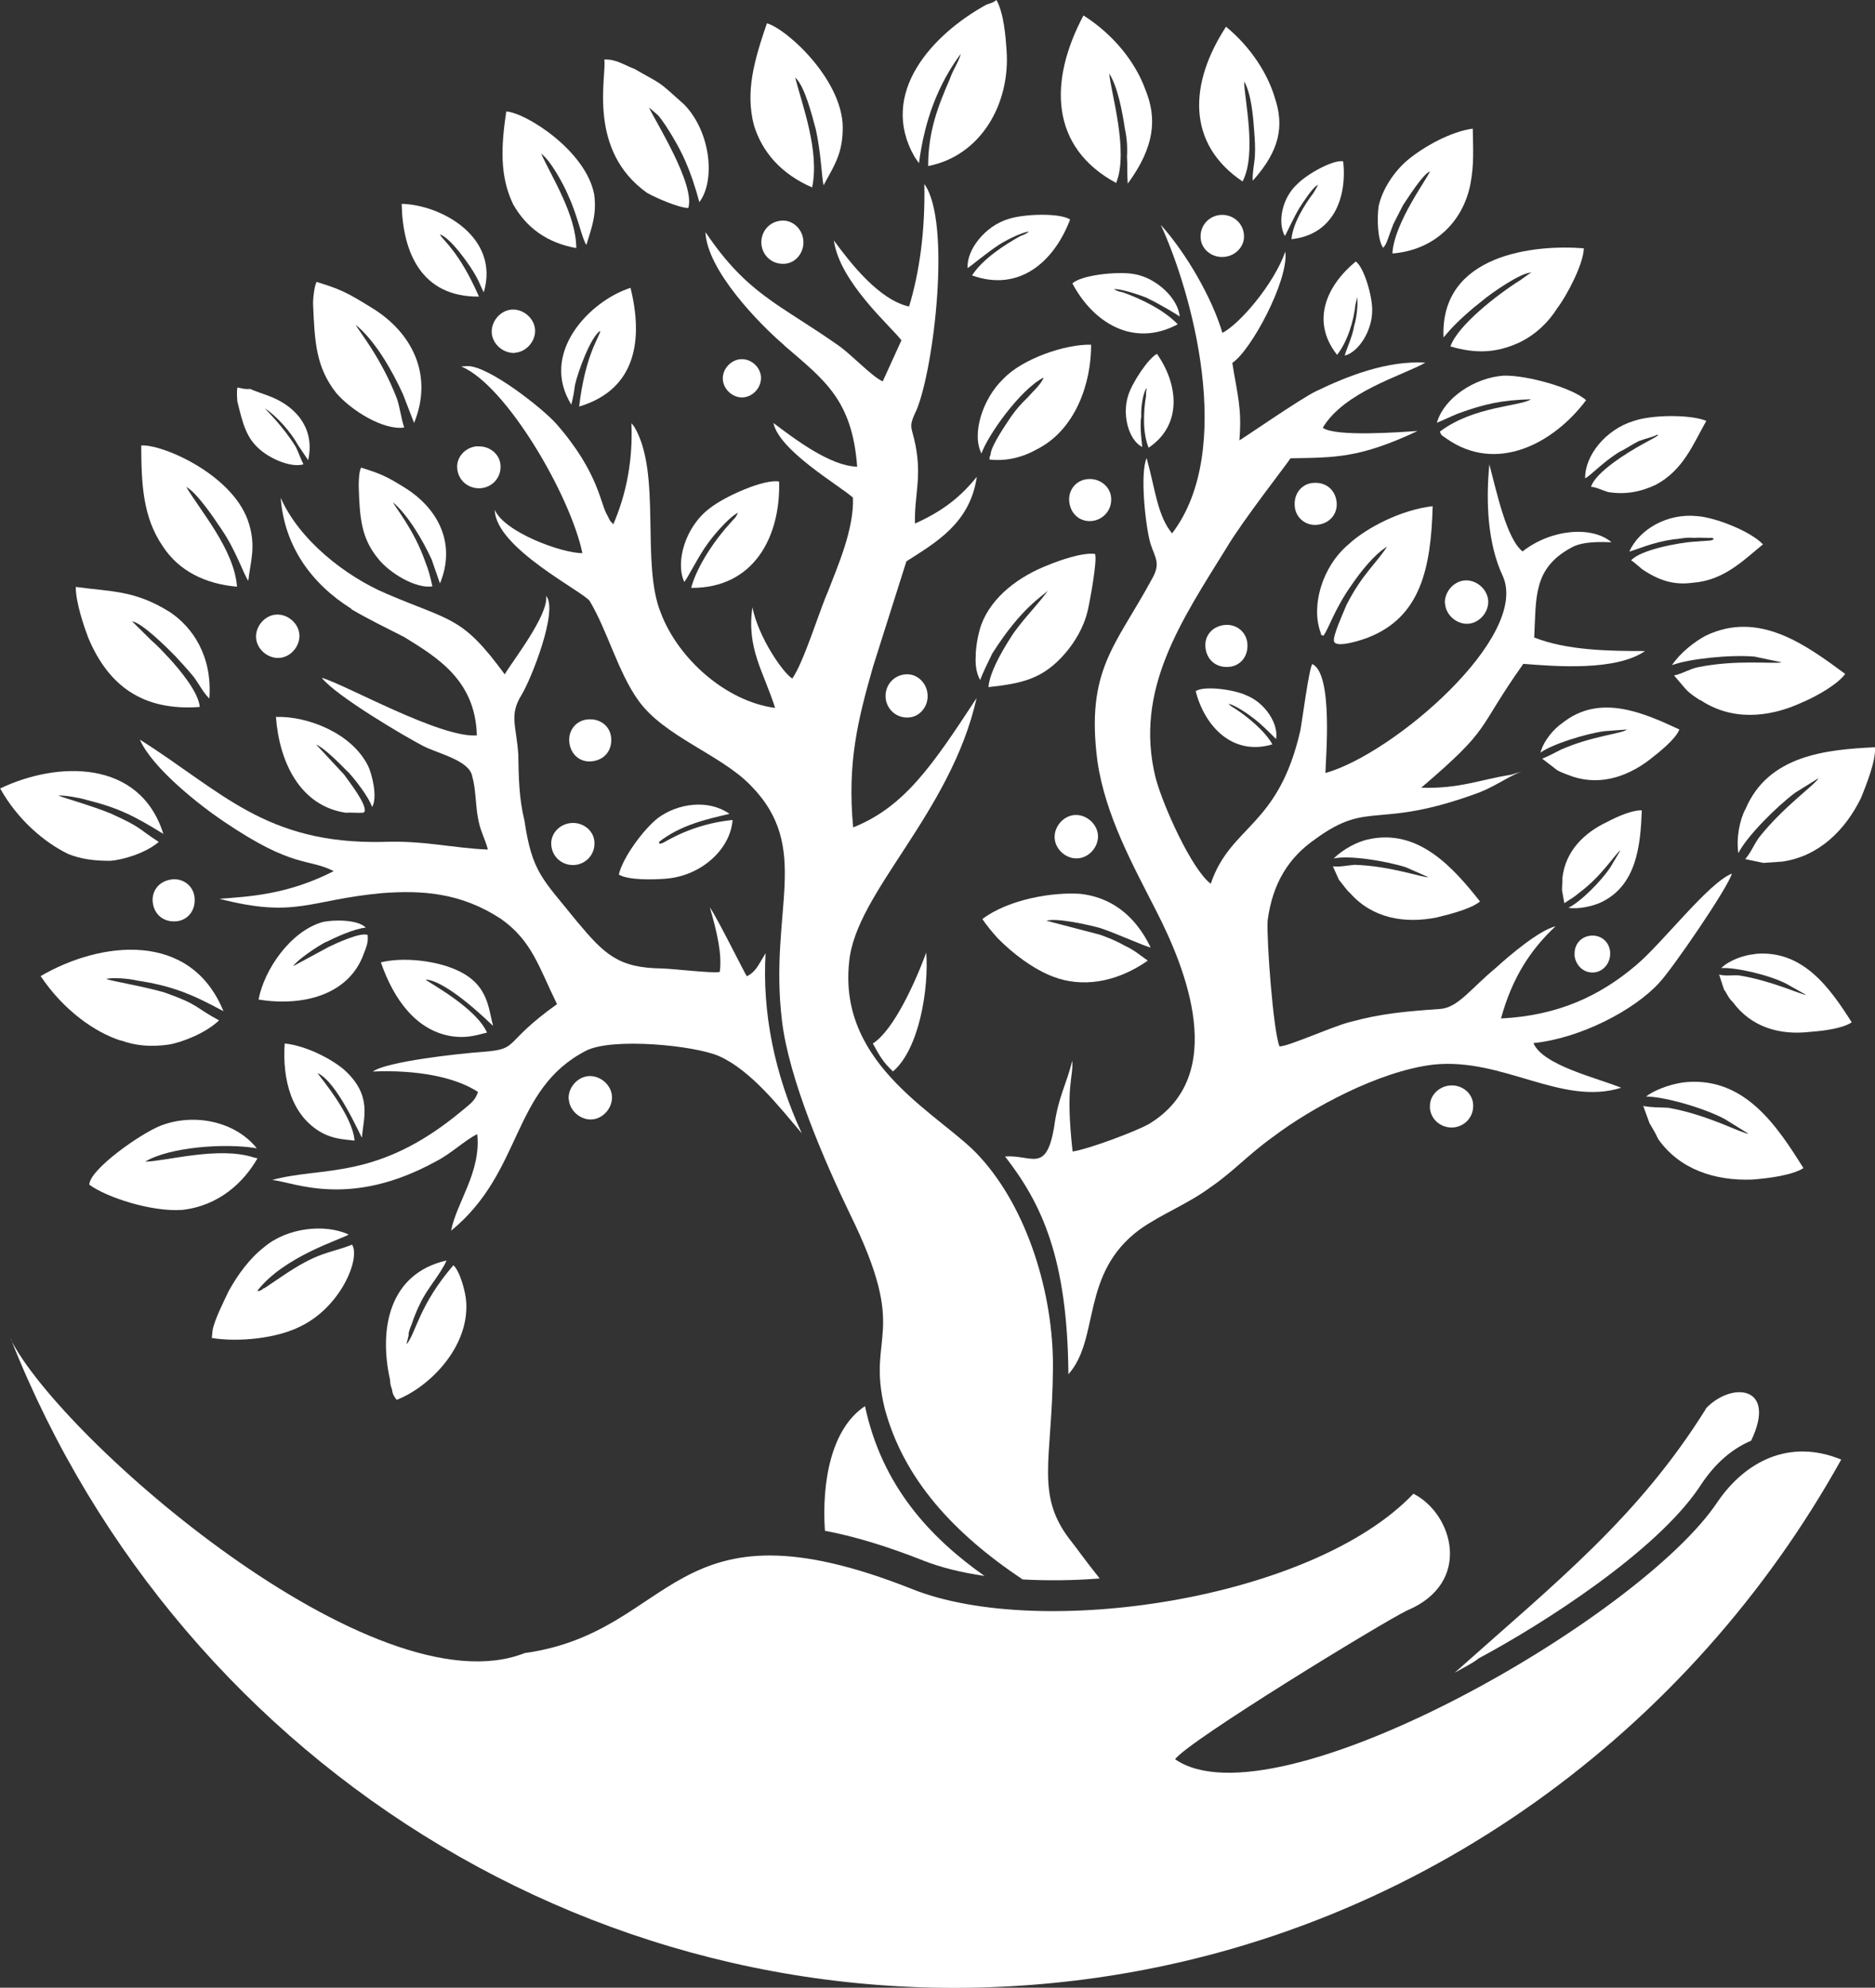 <?xml version="1.0" encoding="UTF-8"?><svg id="Layer_2" xmlns="http://www.w3.org/2000/svg" viewBox="0 0 98.26 104.14"><rect x="0" y="0" width="98.26" height="104.14" fill="#333333" stroke="none"/><defs><style>.cls-1{fill:#fff;}</style></defs><g id="Layer_1-2"><g><path class="cls-1" d="M60.14,15.63c.62,.29,1.61,.89,1.68,.95-.07-.93-1.22-2.05-2.44-2.23-.88-.14-2.74,.07-3.18,.5,1.09,2.06,3.2,3.38,5.52,2.14-.72-.75-1.91-1.33-2.87-1.67-.2-.05-.27-.05-.48-.17h.13c.4,.03,1.23,.3,1.64,.47"/><path class="cls-1" d="M74.93,58.02c.05,.67,.62,1.09,1.22,1.05s1.1-.55,1.05-1.22c-.04-.6-.61-1.03-1.21-.98-.6,.05-1.1,.55-1.05,1.15"/><path class="cls-1" d="M57.02,25.1c-.6,.04-1.03,.54-.99,1.14,.05,.67,.55,1.1,1.15,1.06,.6-.04,1.1-.55,1.05-1.22-.04-.6-.61-1.03-1.21-.98"/><path class="cls-1" d="M60.19,23.46c1.79-1.2,1.56-3.33,.44-4.92-.45,.23-1.3,1.5-1.51,2.19-.33,1.03,.04,2.34,.74,2.69,0-.07-.15-1.06-.05-1.6-.03-.33,.05-1.07,.23-1.42l.06-.07q-.05,.2-.04,.4c-.14,.81-.19,1.96,.14,2.74"/><path class="cls-1" d="M65.37,33.73c-.04-.6-.55-1.03-1.15-.99-.67,.05-1.1,.55-1.05,1.15,.05,.67,.55,1.1,1.22,1.05,.6-.04,1.03-.54,.98-1.21"/><path class="cls-1" d="M69.85,45.39l.32,.71c.22,.25,.37,.51,.59,.7,1.17,1.32,2.86,1.6,4.52,1.27,.79-.19,1.84-.47,2.28-.84-1.4-1.77-3.23-3.85-5.87-3.25-.53,.11-1.3,.5-1.8,1,.79-.19,2.76,.13,3.79,.46l1.18,.52c-.33,.02-1.99-.59-3.87-.65-.4,.03-.73,.12-1.13,.08"/><path class="cls-1" d="M86.11,57.93l.33,.91c.15,.26,.31,.51,.46,.84,1.12,1.59,2.97,2.19,4.91,2.12,.87-.06,2.13-.23,2.7-.6-1.37-2.18-3.03-4.73-6.09-4.51-.6,.04-1.58,.32-2.16,.76,.94,0,2.99,.58,4.11,1.17l1.26,.78c-.41-.03-2.08-.98-4.19-1.36-.47-.03-.8,0-1.35-.1"/><path class="cls-1" d="M55.27,43.92c.04,.6,.62,1.1,1.22,1.05,.6-.04,1.09-.62,1.05-1.22-.05-.6-.62-1.09-1.22-1.05-.6,.04-1.09,.62-1.05,1.21"/><path class="cls-1" d="M51.43,23.77c.33-.96,2.03-3.36,3.26-3.99-.11,.34-.61,.78-.86,1.07-.31,.29-.62,.65-.86,1-.18,.28-1.03,1.48-1.06,1.96-.05,.2-.06,.07-.05,.27,.74,.08,1.6-.05,2.44-.52,2.07-1.02,2.89-3.5,2.88-5.5-1.34-.04-3.63,.74-4.62,1.81-1.06,1.02-1.66,2.87-1.12,3.9"/><path class="cls-1" d="M58.49,9.59c.68-1.66-.29-4.8-.36-5.74,.45,.71,.69,2.03,.82,2.89,.1,.46,.14,.93,.11,1.47,.03,.4,0,.94,.04,1.41,1.4-1.91,1.56-3.4,.91-4.96-.5-1.37-1.62-2.83-3.23-3.85-1.82,3.42-1.77,6.9,1.72,8.78"/><path class="cls-1" d="M50.71,14.05c.13-.08,1.01-.81,1.59-1.19,.32-.22,1.09-.62,1.55-.72h.07q-.19,.14-.45,.23c-.84,.46-1.99,1.22-2.53,2.06,2.48,.89,4.3-.72,5.14-2.93-.56-.36-2.43-.29-3.22-.03-1.24,.36-2.22,1.64-2.15,2.57"/><path class="cls-1" d="M42.56,9.82c.4-1.91-.52-4.32-.89-5.76,.5,.43,.89,2.01,1.07,2.67,.29,1.25,.32,2.59,.42,2.98,.47-.9,.96-1.54,1-2.82,.15-2.56-2.87-5.35-3.97-5.67-.66,1.93-1.14,3.57-.68,5.34,.44,1.44,1.46,2.57,3.05,3.26"/><path class="cls-1" d="M48.16,8.54c.3-2.3,1.03-4.16,2.19-5.72-.1,.41-.41,.83-.57,1.31-.63,1.45-1.14,2.76-1.14,4.57,2.77-.54,4.31-3.27,4.11-6.06-.05-.73-.14-1.93-.53-2.64-.19,.15-.26,.15-.52,.24-2.83,1.55-5.69,4.64-3.77,7.98l.22,.32Z"/><path class="cls-1" d="M51.14,34.31c-.04,.4,0,.94,.23,1.32,.11-.34,.46-1.04,.63-1.39,1.56-2.46,2.66-3.01,2.91-3.3-.12,.21-.67,.85-.86,1.07-.37,.43-.56,.65-.92,1.14-.42,.63-1.26,1.97-1.33,2.85,1.73-.19,2.85-.41,4.02-1.77,.49-.57,.97-1.34,1.18-2.23,.1-.41,.53-2.72,.38-2.98-.68-.08-1.85,.34-2.44,.58-1.5,.58-2.96,1.63-3.52,3.14-.16,.48-.26,1.02-.29,1.56"/><path class="cls-1" d="M52.3,49.17c.8,.81,1.86,1.61,2.89,2,1.45,.56,3.24,.36,4.96-.84-.42-.3-.71-.55-1.2-.78-.42-.24-.83-.41-1.31-.58l-2.8-.73c.52-.17,2.3,.23,2.84,.39,.82,.27,2.35,.97,2.62,1.01-.87-1.81-2.21-2.65-3.69-2.81-1.41-.1-3.73,.27-5.13,1.32,.22,.32,.52,.7,.81,1.01"/><path class="cls-1" d="M65.65,37.6c.5,.37,1.15,1.05,1.22,1.12,.15-.75-.54-1.9-1.58-2.3-.62-.29-2.18-.51-2.63-.21,.47,1.84,1.93,3.41,4.02,2.79-.39-.71-1.31-1.45-1.95-1.87q-.21-.12-.35-.24h.07c.34,.1,.98,.53,1.19,.71"/><path class="cls-1" d="M61.46,27.99c-.81-.94-.91-2.34-1.37-3.99-.35,.76-.08,3.49,.2,4.48,.26,.79,.55,1.03,.07,1.87-1.89,3.49-3.47,4.74-2.85,9.52,.41,2.85,1.88,5.49,3.06,7.81,1.56,3.03,3.86,8.69-.38,11.22-.71,.39-3.12,1.3-3.98,1.43-.39-3.52,.05-3.82-.02-4.76-.31,1.29-.73,1.86-.95,3.49-.42,2.44-1.17,1.43-2.57,1.53,1.92,2.47,3.27,5.32,3.32,11.41,1.67-1.87,.61-5.27,3.73-7.58,1.15-.82,2.52-1.33,3.72-2.22,1.21-.83,1.95-1.69,3.29-2.65,1.97-1.49,5.51-3.42,8.36-3.77,3.66-.4,6.73,2.19,9.87,1.21-1.24-.51-4.11-1.17-4.6-2.34,2.46-.25,5.3-1.73,6.6-3.17,.68-.72,3.59-4.96,3.8-5.71-1.24,.49-3.62,3.62-5.01,4.79-1.89,1.61-4.09,2.65-7.09,2.8,.58-2.12,1.54-3.6,2.86-4.83-.86,.2-2.49,1.59-3.12,2.17-1.33,1.1-1.99,2.09-2.92,2.16-1.8,.13-3.06,.23-4.71,.68-.86,.2-3.32,1.32-3.72,1.28-.33-.84-.68-5.58-.62-6.59,.26-1.96,1.1-3.3,2.5-4.27,2.86-2.09,3.18-.44,8.59-2.44,.85-.33,1.68-.93,2.26-1.11l-.59,.18c-1.66,.26-2.69,.74-4.71,.68,3.78-3.23,2.8-2.89,5.35-6.49,1.75,.14,4.85,.38,6.38-.67-1.88,0-4.09-.03-5.81-.71,.11-2.09-.07-3.61,1.93-4.7,.39-.23,.98-.34,2.12-.29-1-.86-3.14-.71-4.66,.48-.85-.67-1.37-3.18-1.74-4.56-.19,1.96-.09,4.16,.7,5.84,1.44,3.18-5.74,9.34-9.29,10.33,.01-.74,.42-5.19-.69-5.71-.18,.28-.52,2.92-.62,3.46-1.16,5.11-3.65,4.96-4.7,8.05-.99-.73-2.51-4.1-2.89-5.55-1.14-4.6,1.34-8.21,3.73-12.07,.83-1.4,3.22-4.46,3.34-4.67,2.34-.04,3.62,0,6.66-1.43-.87,.06-4.33,.32-4.97-.17,1.13-1.89,4.15-2.72,5.38-3.41-2.02-.12-4.1,.71-5.72,1.49-.84,.4-3.96,2.57-4.03,2.58,.14-1.69-.1-2.34-.37-4.06,.96-.61,2.96-4.31,2.78-5.83-.61,1.72-2.4,3.8-3.3,4.26-.54-1.84-1.92-4.21-3.23-5.66,1.59,3.43,3.95,11.77,.59,16.17"/><path class="cls-1" d="M83.12,20.97c-.65-.62-3.05-1.32-4.32-1.29-1.53,.11-3.13,1.17-3.5,2.47,.39-.16,.71-.32,1.1-.48,1.37-.5,2.29-.71,3.83-.75-.57,.38-2.99,.35-4.77,1.69,.08,.19,0,.13,.36,.38,2.61,1.82,5.58,.26,7.29-2.01"/><path class="cls-1" d="M85.38,28.9c.39-.1,1.23-.49,2.3-.64,.33-.02,.66-.12,1.06-.08,.47-.03,.67,.02,1.01,0,0,.07,.21,.05-.12,.14l-.87,.06c-.73,.05-2.78,.41-3.28,.98,.21,.12,.5,.43,.71,.55,.84,.54,1.6,.75,2.53,.62,1.6-.12,2.6-1.13,3.67-2.01-.65-.69-2.52-1.42-3.46-1.48-1.55-.16-3.03,.69-3.55,1.87"/><path class="cls-1" d="M84.92,23.65c.32-.16,.64-.38,.96-.54,.46-.17,.66-.18,.98-.34,0,.07,.19-.08-.12,.14l-.71,.39c-.71,.39-2.44,1.45-2.65,2.21,.2-.01,.55,.16,.89,.27,.88,.14,1.68,.01,2.52-.39,1.42-.77,1.92-2.08,2.63-3.34-.83-.34-2.84-.33-3.82,.01-1.44,.44-2.55,1.8-2.53,3,.32-.16,.94-.87,1.84-1.41"/><path class="cls-1" d="M75.64,17.76s0-.05,0-.07h0s0,.07,0,.07Z"/><path class="cls-1" d="M75.73,31.63c.04,.6,.62,1.09,1.21,1.05,.6-.04,1.09-.62,1.05-1.22-.05-.6-.62-1.09-1.22-1.05-.6,.04-1.09,.62-1.05,1.22"/><path class="cls-1" d="M86.04,42.46c-.47-.03-1.25,.3-1.83,.61-1.17,.55-2.17,1.5-2.33,2.92,.01,.2-.03,.47-.02,.67l.12,.66c.32-.22,.51-.31,.76-.53,1.21-.89,1.92-2.08,2.18-2.24l-.54,.91c-.48,.71-1.54,1.79-2.19,2.1,.54,.09,1.27-.09,1.66-.26,1.94-.88,2.12-3.04,2.19-4.85"/><path class="cls-1" d="M70.05,26.35c-.05-.67-.55-1.1-1.22-1.05-.6,.04-1.03,.54-.98,1.21,.04,.6,.55,1.03,1.14,.99,.67-.05,1.1-.55,1.06-1.15"/><path class="cls-1" d="M82.51,50.02c.04,.54,.47,.97,1.01,.93,.53-.04,.9-.53,.86-1.07-.04-.53-.47-.9-1-.86-.53,.04-.9,.47-.86,1"/><path class="cls-1" d="M88.01,38.22c-1.87-.87-4.16-1.9-6.12-.35-.45,.3-1,.94-1.16,1.56,.64-.45,2.34-.98,3.33-1.12l1.2-.09c-.25,.22-1.85,.34-3.47,1.06-.32,.16-.58,.31-.97,.47l.64,.49c.21,.19,.42,.24,.69,.35,1.52,.62,3.03,.18,4.3-.79,.57-.44,1.39-1.11,1.56-1.59"/><path class="cls-1" d="M89.1,36.67c1.62,1.09,3.55,.95,5.3,.15,.78-.33,1.87-.94,2.3-1.51-2.06-1.52-4.53-3.35-7.32-2-.58,.31-1.34,.9-1.76,1.54,.85-.33,3.04-.56,4.32-.45l1.43,.3c-.4,.1-2.36-.16-4.4,.26-.46,.1-.78,.33-1.24,.43l.59,.69c.22,.25,.5,.43,.78,.61"/><path class="cls-1" d="M65.12,9.5c.76-1.46,.08-4.36,.08-5.23,.38,.64,.48,1.91,.53,2.64,.03,.4,.06,.8,.03,1.34-.04,.41-.14,.88-.11,1.22,1.42-1.58,1.66-2.87,1.15-4.37-.35-1.18-1.2-2.59-2.55-3.7-1.93,2.96-2.09,6.12,.87,8.11"/><path class="cls-1" d="M64.14,13.46c.6-.04,1.1-.55,1.05-1.15-.05-.67-.62-1.09-1.22-1.05-.6,.04-1.1,.55-1.05,1.22,.04,.6,.61,1.03,1.21,.98"/><path class="cls-1" d="M39.9,12.77c.04,.6,.55,1.1,1.22,1.05,.6-.04,1.03-.61,.98-1.21-.04-.6-.55-1.1-1.15-1.05-.67,.05-1.09,.62-1.05,1.21"/><path class="cls-1" d="M69.91,33.6c.1,.4,1.6-.12,1.79-.2,2.73-1.07,3.29-3.59,3.38-6.88-1.66,.19-3.47,1.13-4.41,2-1.39,1.17-1.97,3.23-1.47,4.6,.09,.26-.06,.07,.15,.19,.25-.29,.57-1.38,1.48-2.66,.48-.71,1.22-1.63,1.86-2.01-.6,.92-1.3,1.44-2.12,3.04-.11,.28-.75,1.66-.66,1.92"/><path class="cls-1" d="M72.99,11.8c.18-.35,.35-.69,.53-1.04,.24-.35,1.02-1.61,1.41-1.78-.05,.27-1.88,2.68-1.96,4.3,2.13-.16,3.7-1.61,4.09-3.65,.19-1.02,.14-1.75,.12-2.89-1.13,.15-2.54,.92-3.43,1.66-.69,.59-1.3,1.5-1.5,2.39-.09,.61-.07,1.75,.23,2.19,.19-.15,.29-.62,.52-1.18"/><path class="cls-1" d="M75.64,17.69l.24-.28c.49-.57,1.25-1.23,1.82-1.67,.44-.37,2.03-1.49,2.57-1.46-.07,0-.45,.3-.57,.38-1.22,.76-3.31,2.39-3.69,3.49,1.3,.38,2.37,.36,3.6-.2,.84-.4,1.53-1.05,2.01-1.82,.49-.64,1.37-2.31,1.38-3.12-2.55-.21-7.56,.29-7.35,4.69"/><path class="cls-1" d="M70.08,18.58c.55-.71,.87-1.8,.95-2.61q.05-.21,.1-.41v.07c.04,.4-.05,1.08-.16,1.42-.09,.61-.5,1.44-.49,1.58,.72-.19,1.44-1.31,1.43-2.38,.01-.74-.43-2.25-.86-2.55-1.52,1.25-2.38,3.12-.98,4.89"/><path class="cls-1" d="M67.34,12.35c.06-.07,.46-.97,.76-1.46,.18-.28,.6-.92,.85-1.13l.13-.08-.24,.42c-.49,.64-1.09,1.62-1.16,2.43,2.19-.23,2.92-2.16,2.71-4.08-.54-.09-1.89,.67-2.39,1.18-.82,.73-1.06,2.02-.67,2.73"/><path class="cls-1" d="M21.18,22.39c-.17-.52-.21-.99-.38-1.51-.83-2.15-2-3.54-2.16-3.86,1,.8,1.92,2.4,2.48,3.64l.58,1.5c1.02-2.49-.08-4.75-2.26-6.06-1.26-.78-1.61-.95-2.85-1.33-.12,.21-.2,.95-.18,1.22,.08,2,.17,3.27,1.21,4.6,.81,.94,2.49,1.96,3.55,1.81"/><path class="cls-1" d="M9.06,46.07c-.67,.05-1.1,.55-1.06,1.15,.05,.67,.55,1.1,1.22,1.05,.6-.04,1.03-.55,.98-1.21-.04-.6-.54-1.03-1.14-.99"/><path class="cls-1" d="M25.84,53.74c-.27-.98-.24-2.33-2.24-3.05-.9-.34-2.45-.56-3.64-.27,.68,1.96,1.87,3.61,3.77,3.88,.68,.08,1.07-.01,1.79-.2-.57-1.3-3.01-2.59-3.22-2.78,1.14,.05,3.46,2.36,3.53,2.42"/><path class="cls-1" d="M18.23,40.43c.36,.38,1.1,1.33,1.27,1.85,.3-.49,0-1.74-.23-2.19-.86-1.68-3.14-2.58-4.81-2.53,.18,2.4,1.28,4.66,3.65,5.02,.33-.02,.6,.02,.94,0l.06-.07c.1-.41-.86-1.61-1.08-1.93l-1.46-1.57c.42,.17,1.28,1.04,1.65,1.42"/><path class="cls-1" d="M41.1,18.1c2.07,1.79,3.56,2.82,3.82,6.35-1.41-.03-3.26-1.44-4.39-2.29,.31,1.45,3.39,3.23,4.17,3.91,.06,1.67-.81,3.61-1.31,4.92-.46,1.04-1.27,3.71-1.87,4.56-.49-.3-1.77-2.15-2.09-3.73-.31,2.17,.59,3.37,1.19,5.27-2.57-.34-5.08-2.57-5.99-4.98-1.06-2.6,.06-7.31-1.39-9.75l-.15-.19c.08,1.94-.26,3.7-.95,5.3-.22-.25-.14-.12-.3-.45-.38-.57-.43-2.25-2.7-4.83-.66-.75-3.51-3.02-4.64-3.01l-.33,.02c2.35,.97,5.72,6.75,6.35,9.78-1.07,.01-4.1-1.1-4.59-2.27,.02,2.01,4.74,4.34,4.98,4.79,.92,1.54,1.48,3.71,2.53,5.18,1.35,1.91,4.3,2.83,5.89,4.46,3.26,3.31,.95,6.56,1.65,12.34,.36,3.05,2.22,7.34,3.56,10.12,3.15,6.4,.86,6.23,1.82,10.18,.99,3.71,3.62,6.56,7.23,8.97,1.27,.07,2.63,.06,4.04-.05-.78-.97-1.28-1.69-1.44-1.88-1.99-2.47-1.05-4.21-1.01-9.11,.04-3.95-1.36-8.41-3.83-11.1-1.9-2.14-7.45-4.68-6.85-10.21,.33-3.64,5.32-7.77,6.68-13.83-2.35,3.59-3.8,5.71-6.47,6.78-.32-3.4,.25-5.65,1.05-8.45l1.74-5.49c1.53-.98,3.34-1.99,3.69-4.43-.86,1.07-1.81,1.81-3.24,2.45-.04-1.47,.36-2.37,.03-4.09-.21-1.06-.4-.91,.06-1.88,.91-2.21,1.82-9.85,.4-11.82,.05,2.48-.26,4.64-.8,6.42-1.57-.35-3.05-2.25-3.94-3.46,.3,2.19,3.02,4.53,3.54,5.23l-.98,2.15c-.55-.23-1.65-1.42-2.35-1.9-3.11-2.18-4.75-2.67-6.94-5.92,.08,2,2.83,4.82,4.12,5.92"/><path class="cls-1" d="M18.97,59.6c.06-1.01,.58-2.18-.93-3.55-.64-.55-1.97-1.26-3.12-1.38-.13,1.89,.35,3.79,1.95,4.68,.56,.29,.96,.33,1.71,.41-.1-1.33-1.78-3.29-1.94-3.54,1.04,.46,2.25,3.32,2.33,3.38"/><path class="cls-1" d="M13.45,60.15c-1.18-1.45-3.35-1.83-5.04-1.17-1.04,.41-3.72,2.29-3.73,3.09,.92,.67,3.26,1.43,4.86,1.32,1.93-.21,3.24-1.45,3.95-2.7-.14-.06-.07,0-.2-.05-1.85-.6-4.61,.21-5.68,.22,1.28-.77,4.21-.98,5.84-.7"/><path class="cls-1" d="M15.75,69.49c2.13-1.03,3.15-3.58,2.7-4.28-1.24,.49-1.72,.33-3.7,1.68l-.89,.6c-.07,0-.13,.08-.13,.08-.32,.16-.07,0-.26,.08,1.4-1.84,4.49-2.74,4.8-2.97-1.25-.58-3.24-.36-4.44,.67-.76,.59-1.37,1.44-1.84,2.28-.23,.49-.76,1.53-.85,2.07l-.04,.4c1.42,.23,3.42,.02,4.65-.61"/><path class="cls-1" d="M17.08,49.36c.45-.23,1.49-.71,2.09-.76-.43-.44-1.7-.41-2.23-.3-1.71,.46-3.1,2.51-3.39,4.07,2.3,.37,4.74-.22,5.52-2.42,.11-.28,.23-.56,.2-.89v-.07c-.35-.18-1.71,.46-2.04,.62l-1.87,1.01c.24-.35,1.26-1.03,1.72-1.27"/><path class="cls-1" d="M3.54,44.73c.69,.28,1.37,.37,2.24,.37,.67-.05,1.85-.4,2.54-.99-1.12-.72-.86-.74-2.52-1.49-.97-.4-2.47-.82-2.75-.94,.33-.02,1.15,.12,1.49,.23,1.64,.41,2.47,.82,4.02,1.78-1.23-3.93-5.57-3.81-8.55-2.38,.93,1.67,2.35,2.84,3.54,3.42"/><path class="cls-1" d="M6.34,54.51c.76,.28,1.57,.35,2.49,.22,.73-.12,1.96-.61,2.65-1.27-1.32-.71-1-.8-2.85-1.46-1.09-.32-2.79-.6-3.07-.71,.33-.09,1.21-.02,1.61,.08,1.76,.27,2.8,.66,4.54,1.61-1.72-4.23-6.43-3.68-9.58-1.84,1.2,1.79,2.83,2.94,4.2,3.38"/><path class="cls-1" d="M91.96,49.99c-.53,.04-1.32,.3-1.76,.73,.73-.05,2.5,.35,3.41,.82l1.05,.59c-.34-.04-1.8-.74-3.49-1.02-.41-.04-.67,.05-1.08-.05l.26,.79c.15,.19,.23,.45,.45,.64,.97,1.33,2.47,1.76,4.07,1.57,.73-.05,1.73-.19,2.17-.5-1.14-1.79-2.56-3.83-5.09-3.58"/><path class="cls-1" d="M91.47,42.39c-.3,.56-.49,1.51-.37,2.31,.41-.84,1.97-2.42,2.98-3.17l1.22-.76c-.18,.35-1.83,1.48-3.12,3.11-.3,.43-.41,.77-.72,1.13l.95,.2c.33-.02,.6-.04,1-.07,1.92-.28,3.29-1.65,4.11-3.32,.34-.83,.79-2,.74-2.67-2.54,.12-5.6,.41-6.79,3.25"/><path class="cls-1" d="M15.9,24.32c-.16-.32-.24-.58-.4-.91-.68-1.09-1.47-1.83-1.62-2.02,.63,.42,1.36,1.24,1.75,1.95l.52,.77c.35-1.57-.53-2.71-1.85-3.28-.55-.23-.96-.33-1.17-.45h-.07c-.2,.02-.4-.03-.61-.08-.06,.14-.02,.6-.01,.74,.29,1.18,.47,1.91,1.19,2.52,.57,.49,1.61,.95,2.27,.77"/><path class="cls-1" d="M21.41,69.94c-.01-.13,.1-.41,.16-.55,.11-.34,.28-.76,.45-1.1,.35-.76,1.09-1.56,1.38-2.25-3.03,.69-3.55,3.61-2.96,6.25,.01,.2,.02,.27,.11,.53q.02,.27,.24,.52c1.7-.66,3.82-2.76,3.64-5.16-.03-.47-.32-1.58-.67-1.89-1.79,2.08-1.95,3.5-2.44,4.13v-.07s.1-.41,.1-.41Z"/><path class="cls-1" d="M12.42,30.74c-.14-1.93-1.9-3.95-2.66-5.23,.56,.3,1.46,1.64,1.84,2.21,.75,1.09,1.18,2.39,1.41,2.71,.12-1.02,.4-1.77,.05-2.95-.73-2.56-4.53-4.22-5.66-4.14,.01,2.01,.08,3.75,1.13,5.28,.83,1.28,2.22,1.98,3.91,2.12"/><path class="cls-1" d="M10.47,37.05c-.06-.8-1.09-2-1.6-2.56-.29-.31-.58-.63-.94-.94l-1.01-1c.54,.09,1.85,1.4,2.28,1.84,.29,.31,.58,.63,.95,1.07,.37,.51,.46,.77,.82,1.14,.17-2.22-.88-3.75-2.08-4.54-1.83-1.14-3.02-1.05-4.92-1.31,0,.81,.42,2.05,.67,2.7,1.05,2.47,2.83,3.81,5.83,3.59"/><path class="cls-1" d="M14.47,32.2c-.6,.04-1.09,.62-1.05,1.22,.04,.6,.62,1.09,1.22,1.05,.6-.04,1.09-.62,1.05-1.22-.04-.6-.62-1.09-1.22-1.05"/><path class="cls-1" d="M32.03,38.67c-.04-.6-.55-1.03-1.21-.98-.6,.04-1.03,.54-.99,1.15,.05,.67,.55,1.1,1.15,1.05,.67-.05,1.1-.55,1.05-1.22"/><path class="cls-1" d="M38.38,42.96c-2.13,.22-3.47,1.13-3.66,1.21-.33,.09-.07,0-.2-.05,1.14-.89,2.46-1.19,3.71-1.48-1.13-.79-2.72-.54-3.74,.21-.76,.59-1.86,2.08-2.06,2.97,.49,.3,1.76,.27,2.43,.22,1.93-.14,3.43-1.59,3.53-3.08"/><path class="cls-1" d="M28.89,44.27c.05,.67,.62,1.09,1.21,1.05,.6-.04,1.1-.55,1.05-1.22-.04-.6-.61-1.03-1.21-.98-.6,.04-1.1,.55-1.05,1.15"/><path class="cls-1" d="M29.81,57.6c.04,.6,.62,1.09,1.21,1.05,.6-.04,1.09-.62,1.05-1.22-.04-.6-.62-1.09-1.22-1.05-.6,.04-1.09,.62-1.05,1.21"/><path class="cls-1" d="M46.41,36.54c.04,.6,.55,1.1,1.22,1.05,.6-.04,1.03-.61,.98-1.21-.04-.6-.55-1.1-1.15-1.05-.67,.05-1.09,.62-1.05,1.21"/><path class="cls-1" d="M33.04,15.08c-2.16,.7-4.77,3.43-3.1,6.12,.1-.41,.15-.68,.19-1.02,.15-.68,.82-2.54,1.33-2.85-.04,.34-.78,1.2-1.11,3.97,3.01-.9,3.36-3.53,2.69-6.23"/><path class="cls-1" d="M46.79,56.14c1.39-1.17,1.89-4.36,1.75-6.23-.56,1.52-1.71,4.08-2.8,4.76,.39,.71,.54,.97,1.05,1.46"/><path class="cls-1" d="M51.61,82.58c-2.88-2.03-5.39-4.73-6.28-8.91-1.78,1.18-2.27,3.99-2.1,6.53,1.48,.28,3.18,.78,5.15,1.56,.91,.36,2,.63,3.23,.81"/><path class="cls-1" d="M25.01,23.38c-.6,.04-1.1,.55-1.05,1.15,.05,.67,.62,1.09,1.22,1.05,.6-.04,1.1-.55,1.05-1.21-.04-.6-.61-1.03-1.21-.98"/><path class="cls-1" d="M26.99,18.48c.6-.04,1.09-.62,1.05-1.21-.04-.6-.62-1.09-1.22-1.05-.6,.04-1.09,.62-1.05,1.22,.04,.6,.62,1.09,1.22,1.05"/><path class="cls-1" d="M23.06,30.56c.85-2.07-.09-3.88-1.77-4.96-1.05-.66-1.33-.77-2.36-1.1-.12,.15-.14,.82-.13,1.02,.05,1.61,.13,2.67,1.01,3.74,.59,.76,1.99,1.6,2.85,1.46-.1-.46-.2-.86-.36-1.25-.59-1.7-1.55-2.83-1.71-3.16,.79,.68,1.55,1.96,2.03,3l.43,1.24Z"/><path class="cls-1" d="M25.1,15.54c-1.05-2.4-1.89-2.94-2.05-3.26,.55,.16,1.59,1.62,1.9,2.2,.15,.26,.24,.52,.4,.84,.86-2.88-2.21-4.59-4.3-4.64,.05,2.54,1.03,4.88,4.04,4.86"/><path class="cls-1" d="M18.4,31.91c.91,.54,1.88,1,2.79,1.47,1.75,1.08,3.72,2.27,3.8,5.15-1.93,.14-6.83-2.64-8.13-3.02,.74,.95,4.38,3.09,5.29,3.56,.77,.41,2.47,.76,2.6,1.62,.18,.59,.17,1.46,.29,2.12,.12,.73,.35,1.05,.53,1.7-1.82-.07-3.39-.49-5.52-.4-6.15,.12-8.44-2.66-12.72-5.36,.65,1.49,3.14,3.45,4.41,4.3,3.67,2.48,4.36,1.89,5.75,2.59-2.45,1.25-4.46,1.33-5.99,1.45,4.03,1.04,4.69,.05,8.55-.3,2.07-.15,4.09-.03,6.2,1.35,1.63,1.15,1.99,2.53,2.94,4.47-2.93,2.09-1.9,2.35-3.9,2.5-1.27,.09-5.05,.51-5.75,1.03,2.27-.1,4.31,.28,5.51,1.07-.16,.48-.42,.63-.86,1-4.42,3.68-7.29,2.88-9.92,3.61,1.15,.12,4.06,1.51,8.57-.97,.78-.39,1.53-1.12,2.17-1.43,.21,1.99-1.08,3.56-1.37,5.06,3.79-3.1,3.14-7.4,7.07-9.43,1.36-.7,5.68-.29,6.99,.29,1.66,.75,3.14,2.65,4.32,4.04-1.44-3.11-2.08-6.35-1.9-9.44-.42,.7-.53,.98-.98,1.21-.07-.06-1.57-3.1-1.94-3.61,.36,1.25,.65,2.43,.52,3.38-.33,.09-2.36-.16-3.03-.18-2.28-.03-3-.72-4.47-2.48-1.77-2.21-2.33-2.51-2.74-5.29-.28-1.12-.3-2.26-.32-3.46-.11-1.53-.48-2.04,.17-3.1,.48-.77,1.95-4.43,1.29-5.19,.14,1-1.76,3.41-2.17,4.11-2.24-3.05-2.75-2.75-6.21-4.23-2.14-.91-4.56-2.81-5.53-5.02,.19,2.53,1.6,4.5,3.71,5.82"/><path class="cls-1" d="M33.94,10.12c.42,.24,1.6,.76,2.13,.78,.38-1.23-1.74-4.56-2.06-5.27l.43,.37c.14,.12,.3,.38,.44,.57,.91,1.4,1.32,2.38,1.77,4.02,.85-1.13,.6-3.66-.78-5.1-1.51-1.36-1.08-.99-2.62-1.88-.48-.17-.98-.53-1.58-.49,.13,.86-.92,4.76,2.26,7"/><path class="cls-1" d="M39.88,19.74c-.04-.53-.54-.96-1.07-.92-.53,.04-.97,.54-.93,1.07,.04,.53,.54,.97,1.07,.93,.53-.04,.96-.54,.93-1.07"/><path class="cls-1" d="M35.85,30.49c.13-.08,.77-1.4,1.26-2.04,.3-.42,.98-1.21,1.43-1.51l.13-.08c-.11,.28-.18,.28-.36,.5-.81,.87-1.78,2.28-2.09,3.44,3.29,.03,4.69-2.69,4.61-5.57-.75-.15-2.82,.75-3.65,1.41-1.27,.96-1.8,2.81-1.32,3.85"/><path class="cls-1" d="M30.2,13.01c0-1.74-1.28-3.72-1.84-4.96,.5,.36,1.2,1.65,1.44,2.24,.48,1.04,.7,2.23,.93,2.54,.27-.89,.55-1.58,.41-2.64-.44-2.31-3.6-4.29-4.61-4.35-.27,1.83-.35,3.38,.36,4.86,.69,1.22,1.76,2.02,3.32,2.3"/><path class="cls-1" d="M.57,70.16c8.97,22.67,32.17,37,56.96,33.45,17.06-2.45,31.12-13.04,38.96-27.14-2.73-1.12-5.03,.11-6.47,2.2-4.05,6.13-23.26,17.1-28.44,13.5,.72-.98,10.87-7.17,12.15-7.79,3.47-1.45,2.41-5.08,.34-6.12-5.29,5.56-19.59,7.68-26.28,4.99-12.7-5.03-12.3,2.24-20.3,3.36-7.86,3.1-24.29-11.2-26.93-16.44"/><path class="cls-1" d="M89.4,73.81c-3.56,5.7-7.82,9.06-13.17,13.83,.51-.3,.89-.46,1.27-.76,3.44-1.84,9.27-5.59,11.54-8.94,.71-1.11,1.58-1.97,2.73-2.46,1.38-2.89-1.03-3.11-2.38-1.68"/></g></g></svg>